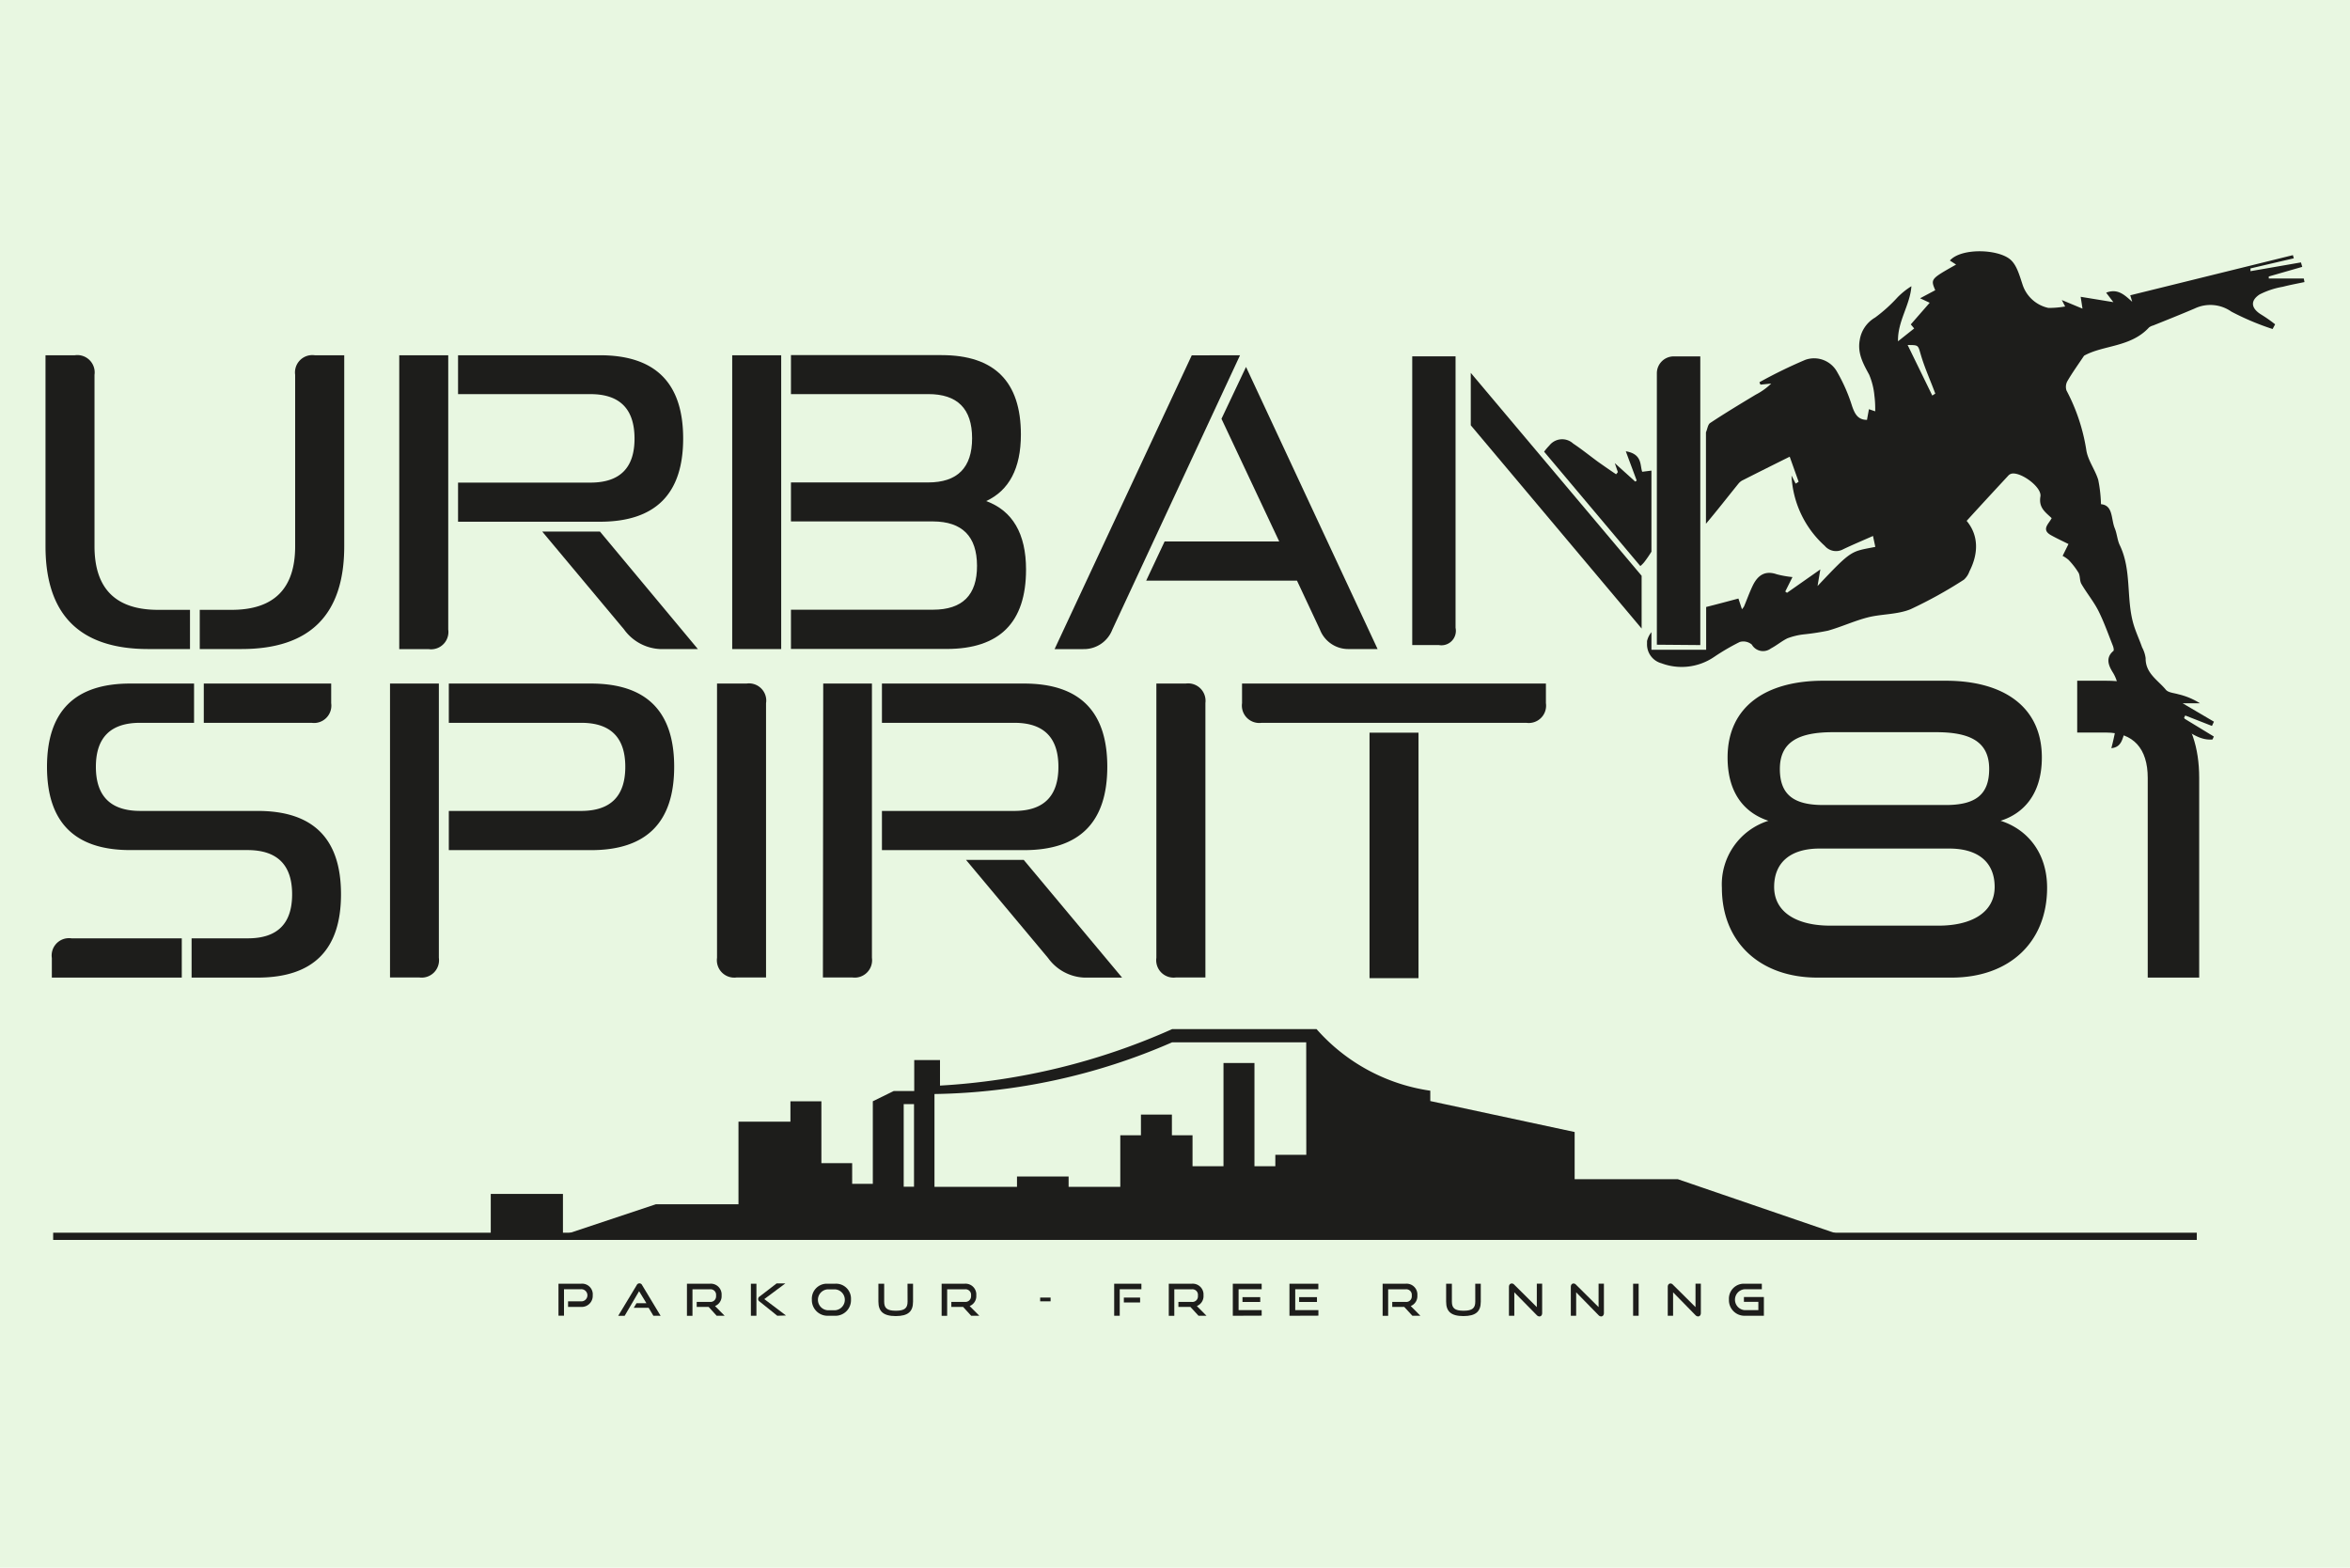<svg xmlns="http://www.w3.org/2000/svg" id="Calque_1" data-name="Calque 1" viewBox="0 0 850 567"><defs><style>.cls-1{fill:#e8f7e1;}.cls-2{fill:#1d1d1b;}</style></defs><rect class="cls-1" width="850" height="567"></rect><g id="plan6"><path class="cls-2" d="M123.34,323.46q0,30.09-30.13,30.12H69.3v-14.2H89.66q16,0,16-15.92t-16-16H47.13Q17,307.48,17,277.35t30.12-30.12H70.19v14.2H50.68q-16,0-16,15.92t16,15.95H93.21Q123.36,293.3,123.34,323.46ZM25.86,339.38H65.75v14.2h-47v-7.1a6.26,6.26,0,0,1,5.3-7.1A6.78,6.78,0,0,1,25.86,339.38Zm86.85-77.95h-39v-14.2h46.08v7.1a6.28,6.28,0,0,1-5.31,7.1,6.56,6.56,0,0,1-1.77,0Z"></path><path class="cls-2" d="M141.07,247.23h17.67v99.2a6.29,6.29,0,0,1-7.1,7.1H141.07Zm102.78,30.12q0,30.16-30.13,30.13H162.34V293.3h47.83q16,0,16-15.95t-16-15.92H162.34v-14.2h51.38Q243.87,247.23,243.85,277.35Z"></path><path class="cls-2" d="M277.08,254.33v99.2H266.46a6.29,6.29,0,0,1-7.11-7.1v-99.2H270a6.26,6.26,0,0,1,7.1,5.3A6,6,0,0,1,277.08,254.33Z"></path><path class="cls-2" d="M297.76,247.23h17.62v99.2a6.29,6.29,0,0,1-7.1,7.1H297.65Zm72.65,60.25H319V293.3h47.83q16,0,16-15.95t-16-15.92H319v-14.2h51.38q30.15,0,30.13,30.12T370.41,307.48Zm35.45,46.1H392.13a17,17,0,0,1-13.05-7.1L349.4,311h20.88Z"></path><path class="cls-2" d="M436,254.33v99.2H425.37a6.29,6.29,0,0,1-7.11-7.1v-99.2h10.63a6.29,6.29,0,0,1,7.1,7.1Z"></path><path class="cls-2" d="M559.16,247.23v7.1a6.26,6.26,0,0,1-5.3,7.1,6,6,0,0,1-1.8,0H456.35a6.29,6.29,0,0,1-7.1-7.1v-7.1ZM495.36,265h17.72v88.77H495.36Z"></path><path class="cls-2" d="M657.37,353.58c-20.88,0-34.56-12.87-34.56-32.5a24.1,24.1,0,0,1,16.84-24.22c-8-2.62-14.78-9.3-14.78-22.9,0-18.27,13.73-27.75,34.57-27.75h44.38c20.88,0,34.72,9.45,34.72,27.75,0,13.6-6.95,20.39-14.93,22.9,9.76,3.1,16.83,11.66,16.83,24.22,0,19.63-13.57,32.5-34.56,32.5Zm.74-46.67c-10.45,0-16.4,5-16.4,13.88,0,9.3,8.43,14,20.23,14h39.29c11.83,0,20.24-4.72,20.24-14,0-8.87-5.9-13.88-16.4-13.88ZM663,264.82c-12.27,0-19.22,3.4-19.22,13.29,0,9.29,5,13.05,15.67,13.05h44.38c10.65,0,15.66-3.7,15.66-13.05,0-9.89-6.94-13.29-19.19-13.29Z"></path><path class="cls-2" d="M776.84,353.58V281.35c0-10.63-5.22-16.4-15.07-16.4H751.33V246.21h10.44c21.57,0,33.68,13,33.68,35.14v72.23Z"></path><path class="cls-2" d="M57.21,220.57H68.72v14.18H53.66q-37.2,0-37.2-37.18V128.49H27.08a6.27,6.27,0,0,1,7.1,5.31,6.18,6.18,0,0,1,0,1.77v62Q34.19,220.59,57.21,220.57Zm67.3-92.08v69.08q0,37.19-37.2,37.18H72.25V220.57H83.76q23,0,23-23v-62a6.26,6.26,0,0,1,5.33-7.08,6.56,6.56,0,0,1,1.77,0Z"></path><path class="cls-2" d="M144.41,128.49h17.72V227.7a6.26,6.26,0,0,1-5.33,7.08,6.18,6.18,0,0,1-1.77,0H144.41ZM217,188.7H165.68V174.55h47.88q16,0,15.95-16t-15.95-16H165.68V128.49H217q30.09,0,30.1,30.1T217,188.7Zm35.42,46.05H238.73a17,17,0,0,1-13-7.08l-29.61-35.42H217Z"></path><path class="cls-2" d="M264.84,128.49h17.72V234.75H264.84ZM371.12,206q0,28.71-28.72,28.72H286.09V220.52h51.37q16,0,15.93-15.93t-15.93-16H286.09V174.49h49.6q15.93,0,15.92-16t-15.92-15.95h-49.6V128.44h54.46q28.71,0,28.71,28.72c0,12.24-4.28,20.23-12.55,24.07C366.23,184.73,371.12,193,371.12,206Z"></path><path class="cls-2" d="M448.52,128.49,402.34,227.7a11,11,0,0,1-10.44,7.07H381.45l49.61-106.25Zm49.76,106.26H487.84a11,11,0,0,1-10.44-7.08L469.12,210H414.58l6.66-14.15H462.7l-20.89-44.38,8.88-18.75Z"></path><path class="cls-2" d="M704.16,145.46l7.41,15.22.94-.6c-1.49-3.89-3.21-7.67-4.38-11.64C707.24,145.46,707.55,145.36,704.16,145.46Z"></path><path class="cls-2" d="M666,446.76,606.88,426.5H569.55V409.43l-52.21-11.2v-3.74a67.67,67.67,0,0,1-41.15-22.29H424a238.75,238.75,0,0,1-84,20.44V383.4h-9.32v11.2h-7.41l-7.57,3.71v29.86h-7.47V420.7H297.1V398.31H285.9v7.38H267.11v29.87H237.24l-33.62,11.2V431.83H177.51v14.93M330.6,429.22h-3.73V399.35h3.73Zm141.89-11.54h-11.2v4.12h-7.55V384.47h-11.2V421.8h-11.2V410.6h-7.46v-7.47h-11.2v7.47h-7.47v18.67H386.52v-3.74H367.85v3.74H338V395.69A222.55,222.55,0,0,0,423.93,377h48.53Z"></path><path class="cls-2" d="M205.47,472.68v-2h4.65a2.2,2.2,0,1,0,0-4.39H204v9.58h-2V464.3h8.15a3.86,3.86,0,0,1,4.24,3.44,3.18,3.18,0,0,1,0,.69,4,4,0,0,1-3.66,4.25,2.91,2.91,0,0,1-.59,0Z"></path><path class="cls-2" d="M236.33,475.89,234.61,473h-5.38l1-1.65h3.58L231.16,467l-5.22,8.9h-2.33l6.69-11.09a1.07,1.07,0,0,1,1.41-.55,1.09,1.09,0,0,1,.55.55l6.68,11.09Z"></path><path class="cls-2" d="M259.22,475.89l-2.92-3.21H252v-1.8h4.83A2,2,0,0,0,259,469a1.61,1.61,0,0,0,0-.44,2,2,0,0,0-1.74-2.24,1.86,1.86,0,0,0-.47,0h-6.32v9.58h-2V464.3h8.33a3.9,3.9,0,0,1,4.2,4.23,3.81,3.81,0,0,1-2.38,3.84l3.48,3.52Z"></path><path class="cls-2" d="M271.6,475.89V464.3h2v11.59Zm9.55,0-6.5-5.22a1,1,0,0,1-.42-.83,1.06,1.06,0,0,1,.53-.92l6.13-4.72h3.16l-7.6,5.66,7.84,5.93Z"></path><path class="cls-2" d="M299.3,475.89a5.66,5.66,0,0,1-5.65-5.68,1.93,1.93,0,0,1,0-.24,5.41,5.41,0,0,1,5.13-5.67h3.33a5.39,5.39,0,0,1,5.69,5.67,5.64,5.64,0,0,1-5.35,5.92H299.3Zm2.82-2a3.79,3.79,0,0,0,0-7.55H299.3a3.79,3.79,0,0,0,0,7.55Z"></path><path class="cls-2" d="M328.25,464.3h2v6.48c0,3.57-1.77,5.22-6.26,5.22s-6.27-1.7-6.27-5.22V464.3h2.09v6.48c0,2.32,1,3.29,4.23,3.29s4.23-1,4.23-3.29Z"></path><path class="cls-2" d="M351.28,475.89l-2.93-3.21H344.1v-1.8H349a2.06,2.06,0,0,0,2.23-1.88,2.14,2.14,0,0,0,0-.44,2,2,0,0,0-1.75-2.24,1.84,1.84,0,0,0-.47,0h-6.42v9.58h-2V464.3h8.33a3.9,3.9,0,0,1,4.2,4.23,3.81,3.81,0,0,1-2.4,3.84l3.5,3.52Z"></path><path class="cls-2" d="M376.23,470.67v-1.36H380v1.36Z"></path><path class="cls-2" d="M403,475.89V464.3h9.85v2h-7.84v9.58Zm3.5-4.8v-1.78h5.88v1.78Z"></path><path class="cls-2" d="M433.51,475.89l-2.95-3.21h-4.33v-1.8h4.83a2,2,0,0,0,2.23-1.82,2.77,2.77,0,0,0,0-.5,2,2,0,0,0-1.75-2.24,1.86,1.86,0,0,0-.47,0h-6.32v9.58h-2V464.3h8.33a3.92,3.92,0,0,1,4.23,3.58c0,.22,0,.43,0,.65a3.84,3.84,0,0,1-2.41,3.84l3.5,3.52Z"></path><path class="cls-2" d="M445.91,475.89V464.3h10.44v2H448v7.55h8.35v2Zm3.5-5v-1.73h6.42v1.73Z"></path><path class="cls-2" d="M466.4,475.89V464.3h10.45v2h-8.36v7.55h8.38v2Zm3.5-5v-1.73h6.45v1.73Z"></path><path class="cls-2" d="M510.86,475.89l-2.95-3.21h-4.33v-1.8h4.83a2,2,0,0,0,2.23-1.82,2.08,2.08,0,0,0,0-.5,2,2,0,0,0-1.75-2.24,1.84,1.84,0,0,0-.47,0h-6.32v9.58h-2V464.3h8.33a3.91,3.91,0,0,1,4.23,3.58,3.53,3.53,0,0,1,0,.65,3.83,3.83,0,0,1-2.4,3.84l3.5,3.52Z"></path><path class="cls-2" d="M533.6,464.3h2v6.48c0,3.57-1.78,5.22-6.29,5.22s-6.24-1.7-6.24-5.22V464.3h2.08v6.48c0,2.32,1,3.29,4.23,3.29s4.23-1,4.23-3.29Z"></path><path class="cls-2" d="M547.73,467.41v8.48h-1.94V465.45c0-.76.4-1.23,1.05-1.23a1.19,1.19,0,0,1,.86.42l8.17,8.12v-8.48h1.93V474.9c0,.76-.39,1.23-1,1.23a1.36,1.36,0,0,1-.94-.45Z"></path><path class="cls-2" d="M570.1,467.41v8.48h-1.93V465.45c0-.76.39-1.23,1-1.23a1.17,1.17,0,0,1,.86.42l8.18,8.12v-8.48h1.93V474.9c0,.76-.42,1.23-1,1.23a1.34,1.34,0,0,1-.94-.45Z"></path><path class="cls-2" d="M590.7,475.89V464.3h2v11.59Z"></path><path class="cls-2" d="M605.16,467.41v8.48h-1.93V465.45c0-.76.39-1.23,1-1.23a1.17,1.17,0,0,1,.86.42l8.18,8.12v-8.48h1.93V474.9c0,.76-.42,1.23-1,1.23a1.36,1.36,0,0,1-.94-.45Z"></path><path class="cls-2" d="M631,475.89a5.62,5.62,0,0,1-5.64-5.63,2.81,2.81,0,0,1,0-.29,5.41,5.41,0,0,1,5.13-5.67h6.77v2H631a3.79,3.79,0,0,0,0,7.55h5v-3h-5.22v-1.73H638v6.76Z"></path><rect class="cls-2" x="19.23" y="445.85" width="775.36" height="2.61"></rect><path class="cls-2" d="M594.72,203.32a42.46,42.46,0,0,0,2.61-3.79V170.21l-3.34.42c-.86-2.32.13-6.4-5.93-7.41,1.52,4.12,2.74,7.36,3.94,10.6l-.54.36-7.39-6.68,1.12,3.26-.65.78c-2.2-1.48-4.39-3-6.53-4.51-3-2.2-5.9-4.55-9-6.61a5.88,5.88,0,0,0-8.3.35c-.12.13-.24.27-.35.41a19.3,19.3,0,0,0-1.85,2.19l34.8,41.36A9.54,9.54,0,0,0,594.72,203.32Z"></path><path class="cls-2" d="M817.28,106.51a29.43,29.43,0,0,1,8.43-2.79c2.61-.68,5.22-1.15,7.83-1.7l-.26-1.3H820.62V100l12.11-3.48-.47-1.61L814,98.08v-1l15.67-3.65-.32-1.15L770.52,106.8l.7,2.35c-2.74-2.45-5.22-4.93-9.42-3.29l2.61,3.42-11.83-1.93c.34,2.16.5,3.18.66,4.28l-7.47-3.11c.81,1.6,1.18,2.27,1.2,2.33a34.12,34.12,0,0,1-6.06.52,12.62,12.62,0,0,1-9.37-8.51c-1.07-3.19-2.06-7-4.41-9-4.52-3.84-17.8-4.23-21.85.37l2.24,1.46c-9.24,5.22-9.24,5.22-7.54,9.27l-5.48,2.92,3.47,1.62-6.84,7.83,1.23,1.46-5.85,4.65c-.18-7.28,4.36-13.05,4.85-19.92a27.21,27.21,0,0,0-5,4,55.06,55.06,0,0,1-8.14,7.34,11.44,11.44,0,0,0-5.56,8.2c-.84,4.72,1.25,8.48,3.42,12.45a25.56,25.56,0,0,1,1.9,7.6,35.82,35.82,0,0,1,.29,4.51v1.15L676,148c-.26,1.46-.49,2.61-.7,3.86-3.32,0-4.41-2.17-5.38-4.93a60.92,60.92,0,0,0-5.43-12.41A9.5,9.5,0,0,0,653,130.14a172.69,172.69,0,0,0-16.58,8.09c0,.29.24.58.34.89l3.89-.39a23.31,23.31,0,0,1-5.58,4c-5.54,3.34-11.1,6.68-16.5,10.26-.86.57-1,2.22-1.52,3.37h0v33.07c4-4.72,7.84-9.68,11.78-14.54a4.53,4.53,0,0,1,1.62-1.25c5.5-2.79,11-5.54,16.89-8.46l3.23,9.06-1.07.68L648,172a36.41,36.41,0,0,0,12,25.41,5.35,5.35,0,0,0,6.68,1.25c3.45-1.65,7-3.13,10.79-4.81.34,1.65.6,2.8.83,3.95-8.87,1.77-8.3.81-20.88,14.15.31-1.91.57-3.42,1-6l-12.06,8.46-.63-.47,2.61-5.22a37.31,37.31,0,0,1-5.64-1c-4.33-1.52-6.92.42-8.69,4-1.2,2.48-2.12,5.09-3.19,7.63a7.43,7.43,0,0,1-.75,1l-1.28-3.87c-4,1.07-7.83,2.09-11.67,3.06V235H597.33v-6.35a7.82,7.82,0,0,0-1.59,3.21v.89h0a7.06,7.06,0,0,0,5.22,7.15,20.84,20.84,0,0,0,19-2.27,79.19,79.19,0,0,1,9.3-5.43,4.68,4.68,0,0,1,4.38.94,4.67,4.67,0,0,0,6.38,1.73,3.74,3.74,0,0,0,.49-.32c2.06-1.07,3.84-2.61,6-3.68a24.68,24.68,0,0,1,5.93-1.43,86.18,86.18,0,0,0,8.74-1.34c4.89-1.38,9.53-3.55,14.41-4.8s10.71-1,15.46-2.95a159.7,159.7,0,0,0,19.29-10.68,7.22,7.22,0,0,0,2-3c3.47-6.76,3.21-13.24-1-18.28,5.22-5.74,10.2-11.12,15.16-16.47a2.35,2.35,0,0,1,1.36-.65c3.47-.37,10.73,5,10.16,8.3-.68,4.05,1.75,5.64,4.07,7.83-1,2.06-3.92,4.13-.21,6.19,2,1.12,4.15,2.11,6.29,3.18-.6,1.23-1.3,2.62-2.11,4.29a10.93,10.93,0,0,1,2.16,1.46,27.07,27.07,0,0,1,3.58,4.62c.65,1.17.37,2.9,1.05,4.07,1.93,3.32,4.43,6.32,6.16,9.74,2,4,3.55,8.38,5.22,12.61.23.57.47,1.67.18,1.88-3.11,2.61-1.51,5.66-.16,7.83,2.93,4.78,2.12,9.87,1.83,14.8a93.26,93.26,0,0,1-2.4,12.53c3.81-.36,3.94-3.55,4.93-5.9,2.33-5.5,5.23-6.37,9.74-2.37,3.29,2.92,6.19,6.32,9.37,9.37a16.19,16.19,0,0,0,3.4,2l.62-.84L782.4,260.2c7.2,1.62,11.3,7.83,17.86,7.26l.49-1.07-10.86-6.61.52-1,9.66,3.78.71-1.54-11.31-6.65h6.27a25.42,25.42,0,0,0-7.83-3.27c-1.57-.47-3.63-.57-4.52-1.64-2.87-3.47-7.39-5.95-7.31-11.41a11.58,11.58,0,0,0-1.28-3.92c-1-2.87-2.35-5.69-3.18-8.61-2.61-9.24-.55-19.32-4.89-28.33-.91-1.88-1-4.15-1.8-6.08-1.41-3.42-.55-8.35-5-8.75a50.41,50.41,0,0,0-1-8.82c-1.14-3.73-3.83-7.15-4.33-10.91a68.45,68.45,0,0,0-7.15-21.41,4.23,4.23,0,0,1,.36-3.42c1.75-3,3.76-5.8,6-9.14,6.92-3.89,16.87-3,23.5-10.23a4.36,4.36,0,0,1,1.49-.71c5-2,10-4,15-6.13a13.19,13.19,0,0,1,13.29,1.12A95.66,95.66,0,0,0,822,119l.92-1.7a51.86,51.86,0,0,0-4.83-3.4C814.33,111.68,813.7,108.89,817.28,106.51ZM698.91,143.06,690,124.79c4.07,0,3.71,0,4.78,3.57,1.41,4.78,3.5,9.35,5.22,14Z"></path><path class="cls-2" d="M526.48,227.07V128.89H510.81V233.31h9.64a5.22,5.22,0,0,0,6.06-4.21A5.33,5.33,0,0,0,526.48,227.07Z"></path><polygon class="cls-2" points="531.98 153.82 593.78 227.33 593.78 208.25 531.98 134.86 531.98 153.82"></polygon><path class="cls-2" d="M595.74,231.82a3.22,3.22,0,0,0,0,.76h0Z"></path><path class="cls-2" d="M599.29,233.18V135a6.1,6.1,0,0,1,6.11-6.1H615V233.31Z"></path></g></svg>